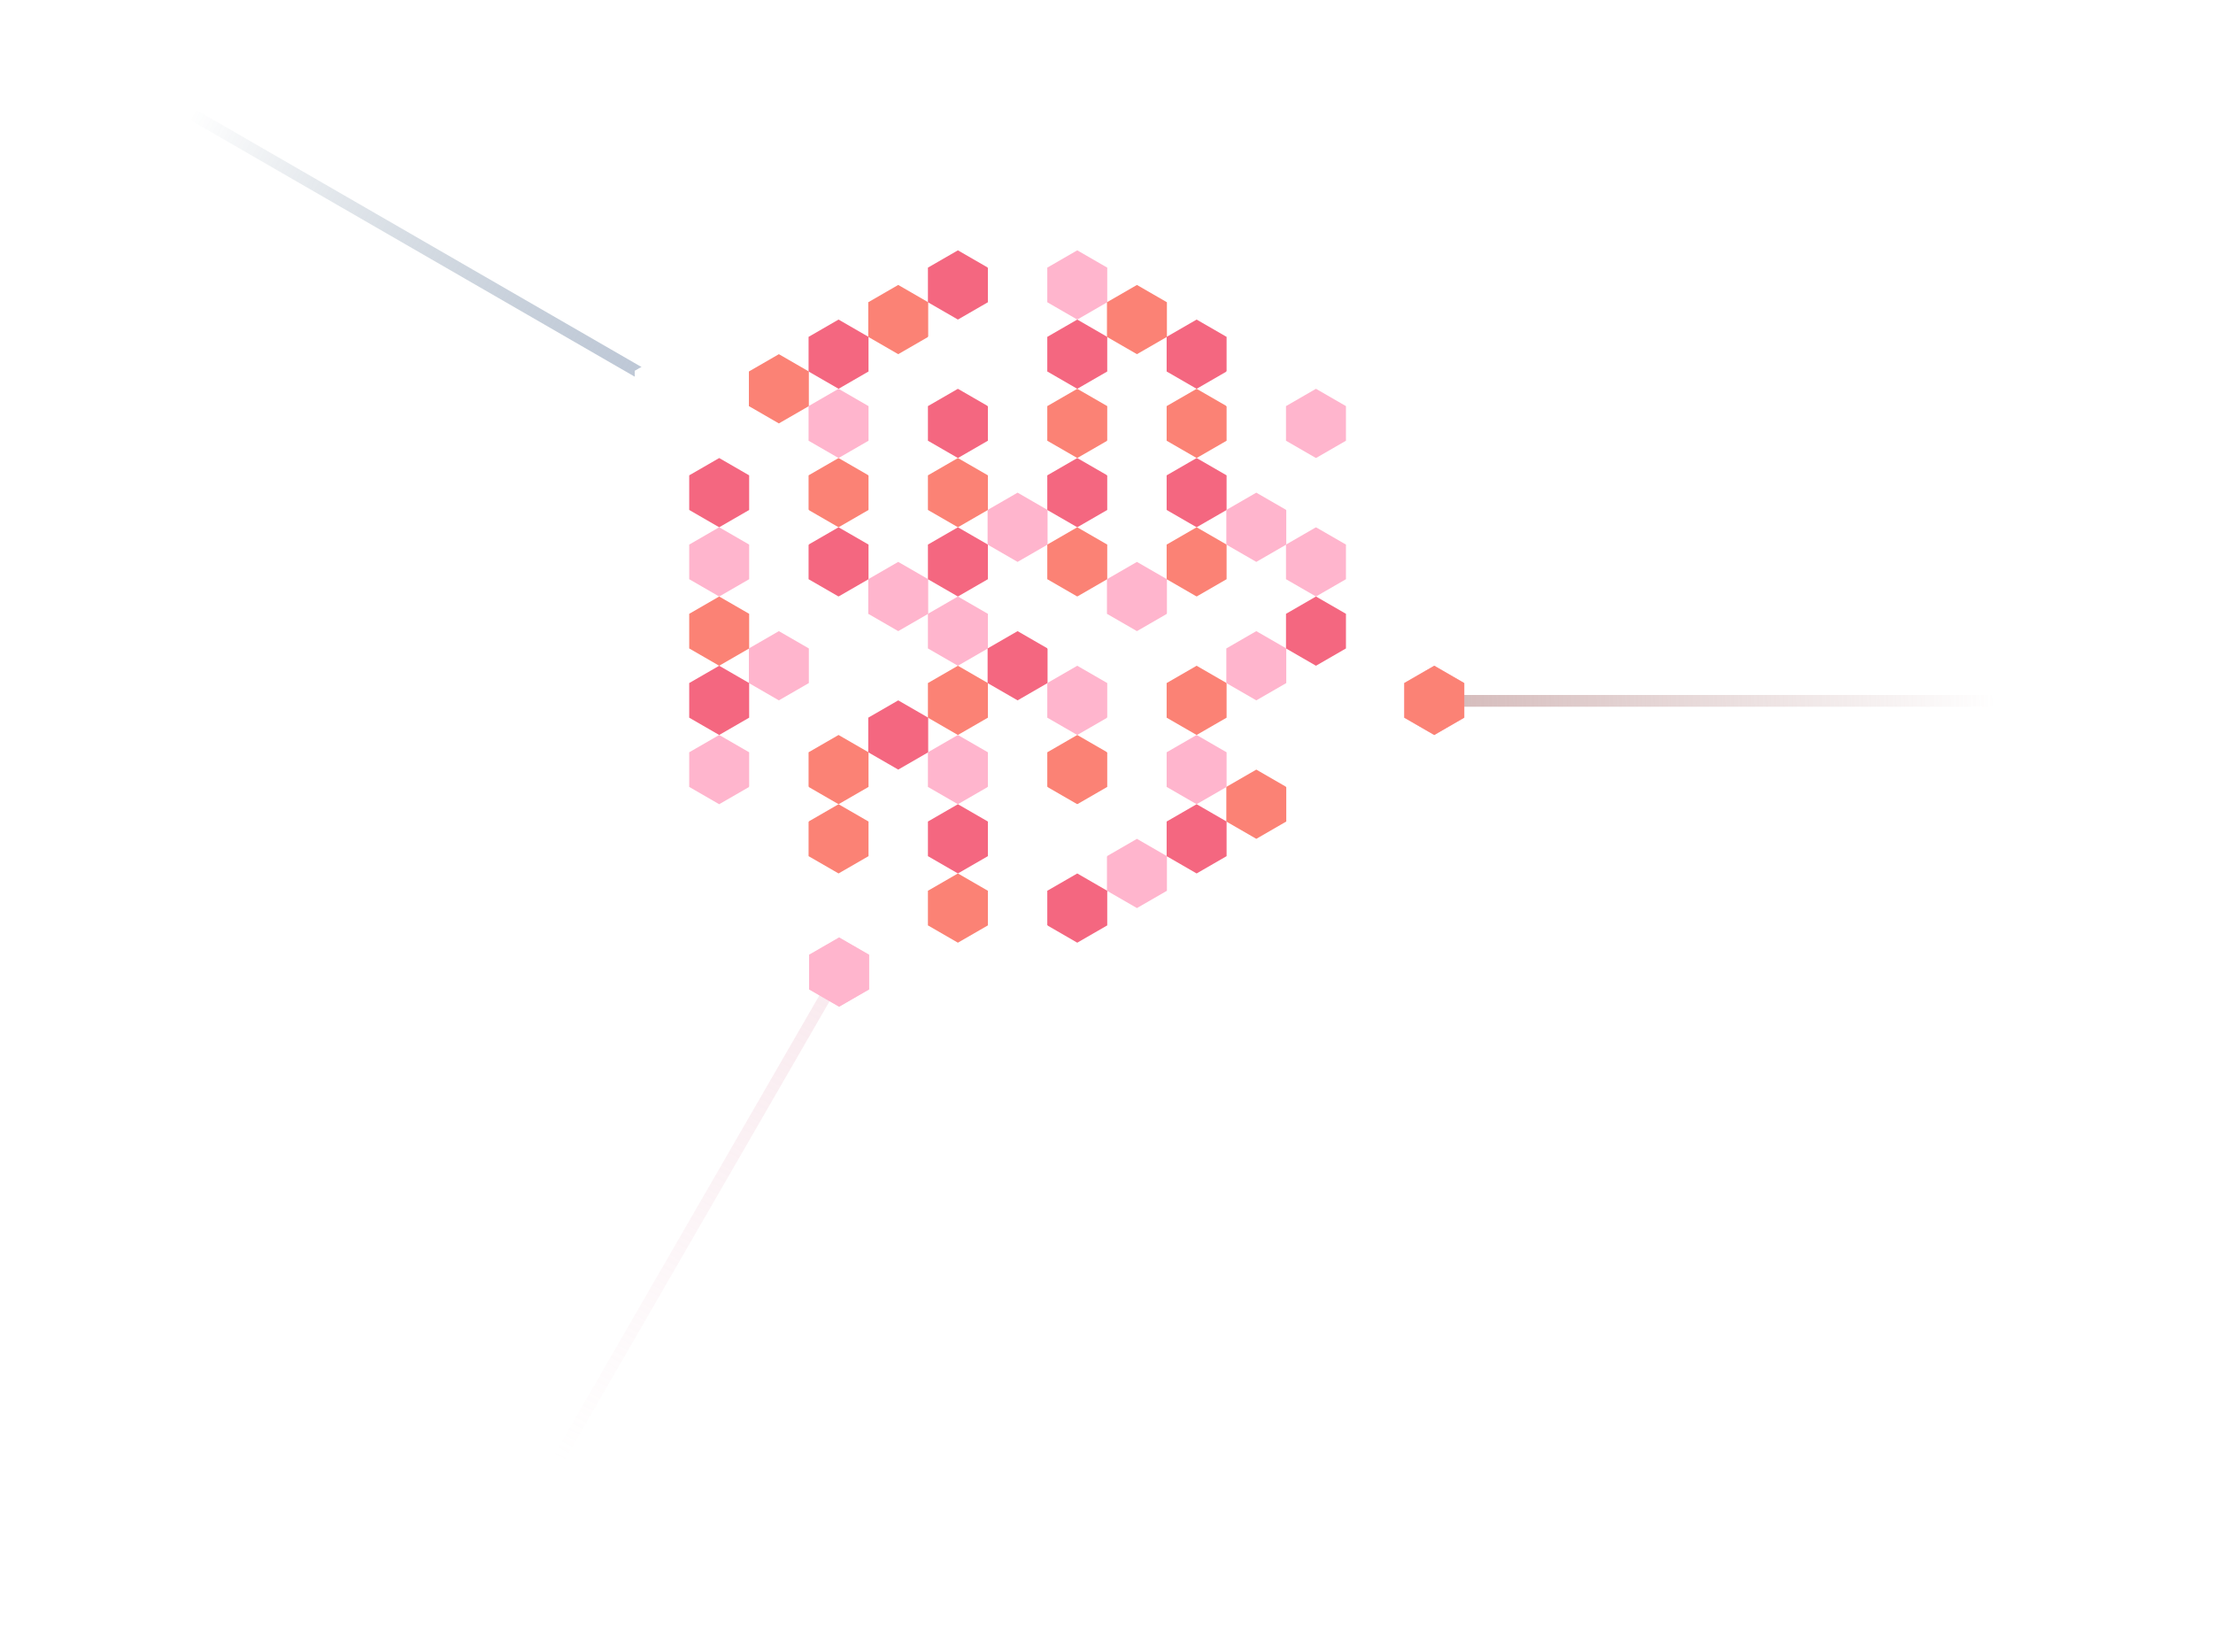<svg width="1506" height="1124" viewBox="0 0 1506 1124" fill="none" xmlns="http://www.w3.org/2000/svg">
<path d="M570.649 311.664L591.049 323.442V346.997L570.649 358.775L550.249 346.997V323.442L570.649 311.664Z" fill="#FB8275"/>
<path d="M530.036 240.997L550.435 252.775V276.331L530.036 288.108L509.636 276.331V252.775L530.036 240.997Z" fill="#FB8275"/>
<path d="M611.262 288.108L631.662 299.886V323.442L611.262 335.22L590.862 323.442V299.886L611.262 288.108Z" fill="white"/>
<path d="M570.649 217.442L591.049 229.22V252.775L570.649 264.553L550.249 252.775V229.22L570.649 217.442Z" fill="#F46780"/>
<path d="M570.649 358.775L591.049 370.553V394.108L570.649 405.886L550.249 394.108V370.553L570.649 358.775Z" fill="#F46780"/>
<path d="M570.649 405.886L591.049 417.664V441.22L570.649 452.997L550.249 441.22V417.664L570.649 405.886Z" fill="white"/>
<path d="M651.875 264.553L672.275 276.331V299.886L651.875 311.664L631.475 299.886V276.331L651.875 264.553Z" fill="#F46780"/>
<path d="M611.262 193.886L631.662 205.664V229.22L611.262 240.997L590.862 229.22V205.664L611.262 193.886Z" fill="#FB8275"/>
<path d="M692.488 240.997L712.888 252.775V276.331L692.488 288.108L672.088 276.331V252.775L692.488 240.997Z" fill="white"/>
<path d="M651.875 170.331L672.275 182.108V205.664L651.875 217.442L631.475 205.664V182.108L651.875 170.331Z" fill="#F46780"/>
<path d="M692.488 146.775L712.888 158.553V182.108L692.488 193.886L672.088 182.108V158.553L692.488 146.775Z" fill="white"/>
<path d="M651.875 311.664L672.275 323.442V346.997L651.875 358.775L631.475 346.997V323.442L651.875 311.664Z" fill="#FB8275"/>
<path d="M611.262 382.331L631.662 394.108V417.664L611.262 429.442L590.862 417.664V394.108L611.262 382.331Z" fill="#FFB5CD"/>
<path d="M570.649 452.997L591.049 464.775V488.331L570.649 500.108L550.249 488.331V464.775L570.649 452.997Z" fill="white"/>
<path d="M733.101 264.553L753.501 276.331V299.886L733.101 311.664L712.701 299.886V276.331L733.101 264.553Z" fill="#FB8275"/>
<path d="M651.875 358.775L672.275 370.553V394.108L651.875 405.886L631.475 394.108V370.553L651.875 358.775Z" fill="#F46780"/>
<path d="M692.488 335.22L712.888 346.997V370.553L692.488 382.331L672.088 370.553V346.997L692.488 335.22Z" fill="#FFB5CD"/>
<path d="M651.875 405.886L672.275 417.664V441.22L651.875 452.997L631.475 441.22V417.664L651.875 405.886Z" fill="#FFB5CD"/>
<path d="M651.875 452.997L672.275 464.775V488.331L651.875 500.108L631.475 488.331V464.775L651.875 452.997Z" fill="#FB8275"/>
<path d="M611.262 476.553L631.662 488.331V511.886L611.262 523.664L590.862 511.886V488.331L611.262 476.553Z" fill="#F46780"/>
<path d="M733.101 311.664L753.501 323.442V346.997L733.101 358.775L712.701 346.997V323.442L733.101 311.664Z" fill="#F46780"/>
<path d="M773.714 288.108L794.114 299.886V323.442L773.714 335.22L753.314 323.442V299.886L773.714 288.108Z" fill="white"/>
<path d="M733.101 358.775L753.501 370.553V394.108L733.101 405.886L712.701 394.108V370.553L733.101 358.775Z" fill="#FB8275"/>
<path d="M692.488 429.442L712.888 441.22V464.775L692.488 476.553L672.088 464.775V441.22L692.488 429.442Z" fill="#F46780"/>
<path d="M651.875 500.108L672.275 511.886V535.442L651.875 547.22L631.475 535.442V511.886L651.875 500.108Z" fill="#FFB5CD"/>
<path d="M814.327 311.664L834.727 323.442V346.997L814.327 358.775L793.927 346.997V323.442L814.327 311.664Z" fill="#F46780"/>
<path d="M733.101 405.886L753.501 417.664V441.22L733.101 452.997L712.701 441.22V417.664L733.101 405.886Z" fill="white"/>
<path d="M773.714 382.331L794.114 394.108V417.664L773.714 429.442L753.314 417.664V394.108L773.714 382.331Z" fill="#FFB5CD"/>
<path d="M733.101 452.997L753.501 464.775V488.331L733.101 500.108L712.701 488.331V464.775L733.101 452.997Z" fill="#FFB5CD"/>
<path d="M733.101 500.108L753.501 511.886V535.442L733.101 547.22L712.701 535.442V511.886L733.101 500.108Z" fill="#FB8275"/>
<path d="M692.488 523.664L712.888 535.442V558.997L692.488 570.775L672.088 558.997V535.442L692.488 523.664Z" fill="white"/>
<path d="M814.327 358.775L834.727 370.553V394.108L814.327 405.886L793.927 394.108V370.553L814.327 358.775Z" fill="#FB8275"/>
<path d="M854.94 335.22L875.34 346.997V370.553L854.94 382.331L834.54 370.553V346.997L854.94 335.22Z" fill="#FFB5CD"/>
<path d="M895.553 358.775L915.953 370.553V394.108L895.553 405.886L875.153 394.108V370.553L895.553 358.775Z" fill="#FFB5CD"/>
<path d="M814.327 405.886L834.727 417.664V441.22L814.327 452.997L793.927 441.22V417.664L814.327 405.886Z" fill="white"/>
<path d="M773.714 476.553L794.114 488.331V511.886L773.714 523.664L753.314 511.886V488.331L773.714 476.553Z" fill="white"/>
<path d="M773.714 570.775L794.114 582.553V606.108L773.714 617.886L753.314 606.108V582.553L773.714 570.775Z" fill="#FFB5CD"/>
<path d="M895.553 405.886L915.953 417.664V441.22L895.553 452.997L875.153 441.22V417.664L895.553 405.886Z" fill="#F46780"/>
<path d="M814.327 452.997L834.727 464.775V488.331L814.327 500.108L793.927 488.331V464.775L814.327 452.997Z" fill="#FB8275"/>
<path d="M570.649 264.553L591.049 276.331V299.886L570.649 311.664L550.249 299.886V276.331L570.649 264.553Z" fill="#FFB5CD"/>
<path d="M651.875 217.442L672.275 229.22V252.775L651.875 264.553L631.475 252.775V229.22L651.875 217.442Z" fill="white"/>
<path d="M733.101 170.331L753.501 182.108V205.664L733.101 217.442L712.701 205.664V182.108L733.101 170.331Z" fill="#FFB5CD"/>
<path d="M733.101 217.442L753.501 229.22V252.775L733.101 264.553L712.701 252.775V229.22L733.101 217.442Z" fill="#F46780"/>
<path d="M773.714 193.886L794.114 205.664V229.22L773.714 240.997L753.314 229.22V205.664L773.714 193.886Z" fill="#FB8275"/>
<path d="M814.327 217.442L834.727 229.22V252.775L814.327 264.553L793.927 252.775V229.22L814.327 217.442Z" fill="#F46780"/>
<path d="M814.327 264.553L834.727 276.331V299.886L814.327 311.664L793.927 299.886V276.331L814.327 264.553Z" fill="#FB8275"/>
<path d="M854.94 240.997L875.34 252.775V276.331L854.94 288.108L834.54 276.331V252.775L854.94 240.997Z" fill="white"/>
<path d="M895.553 264.553L915.953 276.331V299.886L895.553 311.664L875.153 299.886V276.331L895.553 264.553Z" fill="#FFB5CD"/>
<path d="M895.553 311.664L915.953 323.442V346.997L895.553 358.775L875.153 346.997V323.442L895.553 311.664Z" fill="white"/>
<path d="M854.94 429.442L875.34 441.22V464.775L854.94 476.553L834.54 464.775V441.22L854.94 429.442Z" fill="#FFB5CD"/>
<path d="M854.94 523.664L875.34 535.442V558.997L854.94 570.775L834.54 558.997V535.442L854.94 523.664Z" fill="#FB8275"/>
<path d="M895.553 500.108L915.953 511.886V535.442L895.553 547.22L875.153 535.442V511.886L895.553 500.108Z" fill="white"/>
<path d="M814.327 500.108L834.727 511.886V535.442L814.327 547.22L793.927 535.442V511.886L814.327 500.108Z" fill="#FFB5CD"/>
<path d="M814.327 547.22L834.727 558.997V582.553L814.327 594.331L793.927 582.553V558.997L814.327 547.22Z" fill="#F46780"/>
<path d="M733.101 547.22L753.501 558.997V582.553L733.101 594.331L712.701 582.553V558.997L733.101 547.22Z" fill="white"/>
<path d="M733.101 594.331L753.501 606.108V629.664L733.101 641.442L712.701 629.664V606.108L733.101 594.331Z" fill="#F46780"/>
<path d="M692.488 617.886L712.888 629.664V653.22L692.488 664.997L672.088 653.22V629.664L692.488 617.886Z" fill="white"/>
<path d="M651.875 547.22L672.275 558.997V582.553L651.875 594.331L631.475 582.553V558.997L651.875 547.22Z" fill="#F46780"/>
<path d="M651.875 594.331L672.275 606.108V629.664L651.875 641.442L631.475 629.664V606.108L651.875 594.331Z" fill="#FB8275"/>
<path d="M570.649 500.108L591.049 511.886V535.442L570.649 547.22L550.249 535.442V511.886L570.649 500.108Z" fill="#FB8275"/>
<path d="M570.649 547.22L591.049 558.997V582.553L570.649 594.331L550.249 582.553V558.997L570.649 547.22Z" fill="#FB8275"/>
<path d="M489.423 500.108L509.822 511.886V535.442L489.423 547.22L469.023 535.442V511.886L489.423 500.108Z" fill="#FFB5CD"/>
<path d="M530.036 523.664L550.435 535.442V558.997L530.036 570.775L509.636 558.997V535.442L530.036 523.664Z" fill="white"/>
<path d="M530.036 429.442L550.435 441.22V464.775L530.036 476.553L509.636 464.775V441.22L530.036 429.442Z" fill="#FFB5CD"/>
<path d="M489.423 452.997L509.822 464.775V488.331L489.423 500.108L469.023 488.331V464.775L489.423 452.997Z" fill="#F46780"/>
<path d="M489.423 405.886L509.822 417.664V441.22L489.423 452.997L469.023 441.22V417.664L489.423 405.886Z" fill="#FB8275"/>
<path d="M530.036 335.22L550.435 346.997V370.553L530.036 382.331L509.636 370.553V346.997L530.036 335.22Z" fill="white"/>
<path d="M489.423 358.775L509.822 370.553V394.108L489.423 405.886L469.023 394.108V370.553L489.423 358.775Z" fill="#FFB5CD"/>
<path d="M489.423 311.664L509.822 323.442V346.997L489.423 358.775L469.023 346.997V323.442L489.423 311.664Z" fill="#F46780"/>
<rect opacity="0.5" x="1505.57" y="472.886" width="8" height="529.085" transform="rotate(90 1505.57 472.886)" fill="url(#paint0_linear_22_199)"/>
<path d="M976.044 452.997L996.444 464.775V488.331L976.044 500.108L955.644 488.331V464.775L976.044 452.997Z" fill="#FB8275"/>
<g opacity="0.7" filter="url(#filter0_f_22_199)">
<path d="M976.044 452.997L996.444 464.775V488.331L976.044 500.108L955.644 488.331V464.775L976.044 452.997Z" fill="#FFB5CD"/>
<path d="M976.044 452.997L996.444 464.775V488.331L976.044 500.108L955.644 488.331V464.775L976.044 452.997Z" fill="#FB8275"/>
</g>
<rect opacity="0.5" y="6.928" width="8" height="529.085" transform="rotate(-60 0 6.928)" fill="url(#paint1_linear_22_199)"/>
<path d="M452.419 240.551L472.819 252.329L472.819 275.885L452.419 287.662L432.02 275.885L432.02 252.329L452.419 240.551Z" fill="white"/>
<g opacity="0.7" filter="url(#filter1_f_22_199)">
<path d="M452.419 240.551L472.819 252.329L472.819 275.885L452.419 287.662L432.02 275.885L432.02 252.329L452.419 240.551Z" fill="white"/>
</g>
<rect opacity="0.3" x="309.25" y="1123.45" width="8" height="529.085" transform="rotate(-150 309.25 1123.45)" fill="url(#paint2_linear_22_199)"/>
<path d="M571.04 637.886L591.44 649.664V673.22L571.04 684.997L550.64 673.22V649.664L571.04 637.886Z" fill="#FFB5CD"/>
<g opacity="0.7" filter="url(#filter2_f_22_199)">
<path d="M571.04 637.886L591.44 649.664V673.22L571.04 684.997L550.64 673.22V649.664L571.04 637.886Z" fill="#FFB5CD"/>
</g>
<defs>
<filter id="filter0_f_22_199" x="935.644" y="432.997" width="80.799" height="87.111" filterUnits="userSpaceOnUse" color-interpolation-filters="sRGB">
<feFlood flood-opacity="0" result="BackgroundImageFix"/>
<feBlend mode="normal" in="SourceGraphic" in2="BackgroundImageFix" result="shape"/>
<feGaussianBlur stdDeviation="10" result="effect1_foregroundBlur_22_199"/>
</filter>
<filter id="filter1_f_22_199" x="412.02" y="220.551" width="80.799" height="87.111" filterUnits="userSpaceOnUse" color-interpolation-filters="sRGB">
<feFlood flood-opacity="0" result="BackgroundImageFix"/>
<feBlend mode="normal" in="SourceGraphic" in2="BackgroundImageFix" result="shape"/>
<feGaussianBlur stdDeviation="10" result="effect1_foregroundBlur_22_199"/>
</filter>
<filter id="filter2_f_22_199" x="530.64" y="617.886" width="80.799" height="87.111" filterUnits="userSpaceOnUse" color-interpolation-filters="sRGB">
<feFlood flood-opacity="0" result="BackgroundImageFix"/>
<feBlend mode="normal" in="SourceGraphic" in2="BackgroundImageFix" result="shape"/>
<feGaussianBlur stdDeviation="10" result="effect1_foregroundBlur_22_199"/>
</filter>
<linearGradient id="paint0_linear_22_199" x1="1511.15" y1="982.668" x2="1500.37" y2="621.541" gradientUnits="userSpaceOnUse">
<stop stop-color="#AD7B7B"/>
<stop offset="1" stop-color="#AD7B7B" stop-opacity="0"/>
</linearGradient>
<linearGradient id="paint1_linear_22_199" x1="5.575" y1="516.71" x2="-5.2" y2="155.583" gradientUnits="userSpaceOnUse">
<stop stop-color="#7B8FAD"/>
<stop offset="1" stop-color="#2B4D6C" stop-opacity="0"/>
</linearGradient>
<linearGradient id="paint2_linear_22_199" x1="314.825" y1="1633.24" x2="304.05" y2="1272.11" gradientUnits="userSpaceOnUse">
<stop stop-color="#ECBCCB"/>
<stop offset="1" stop-color="#ECBCCB" stop-opacity="0"/>
</linearGradient>
</defs>
</svg>
